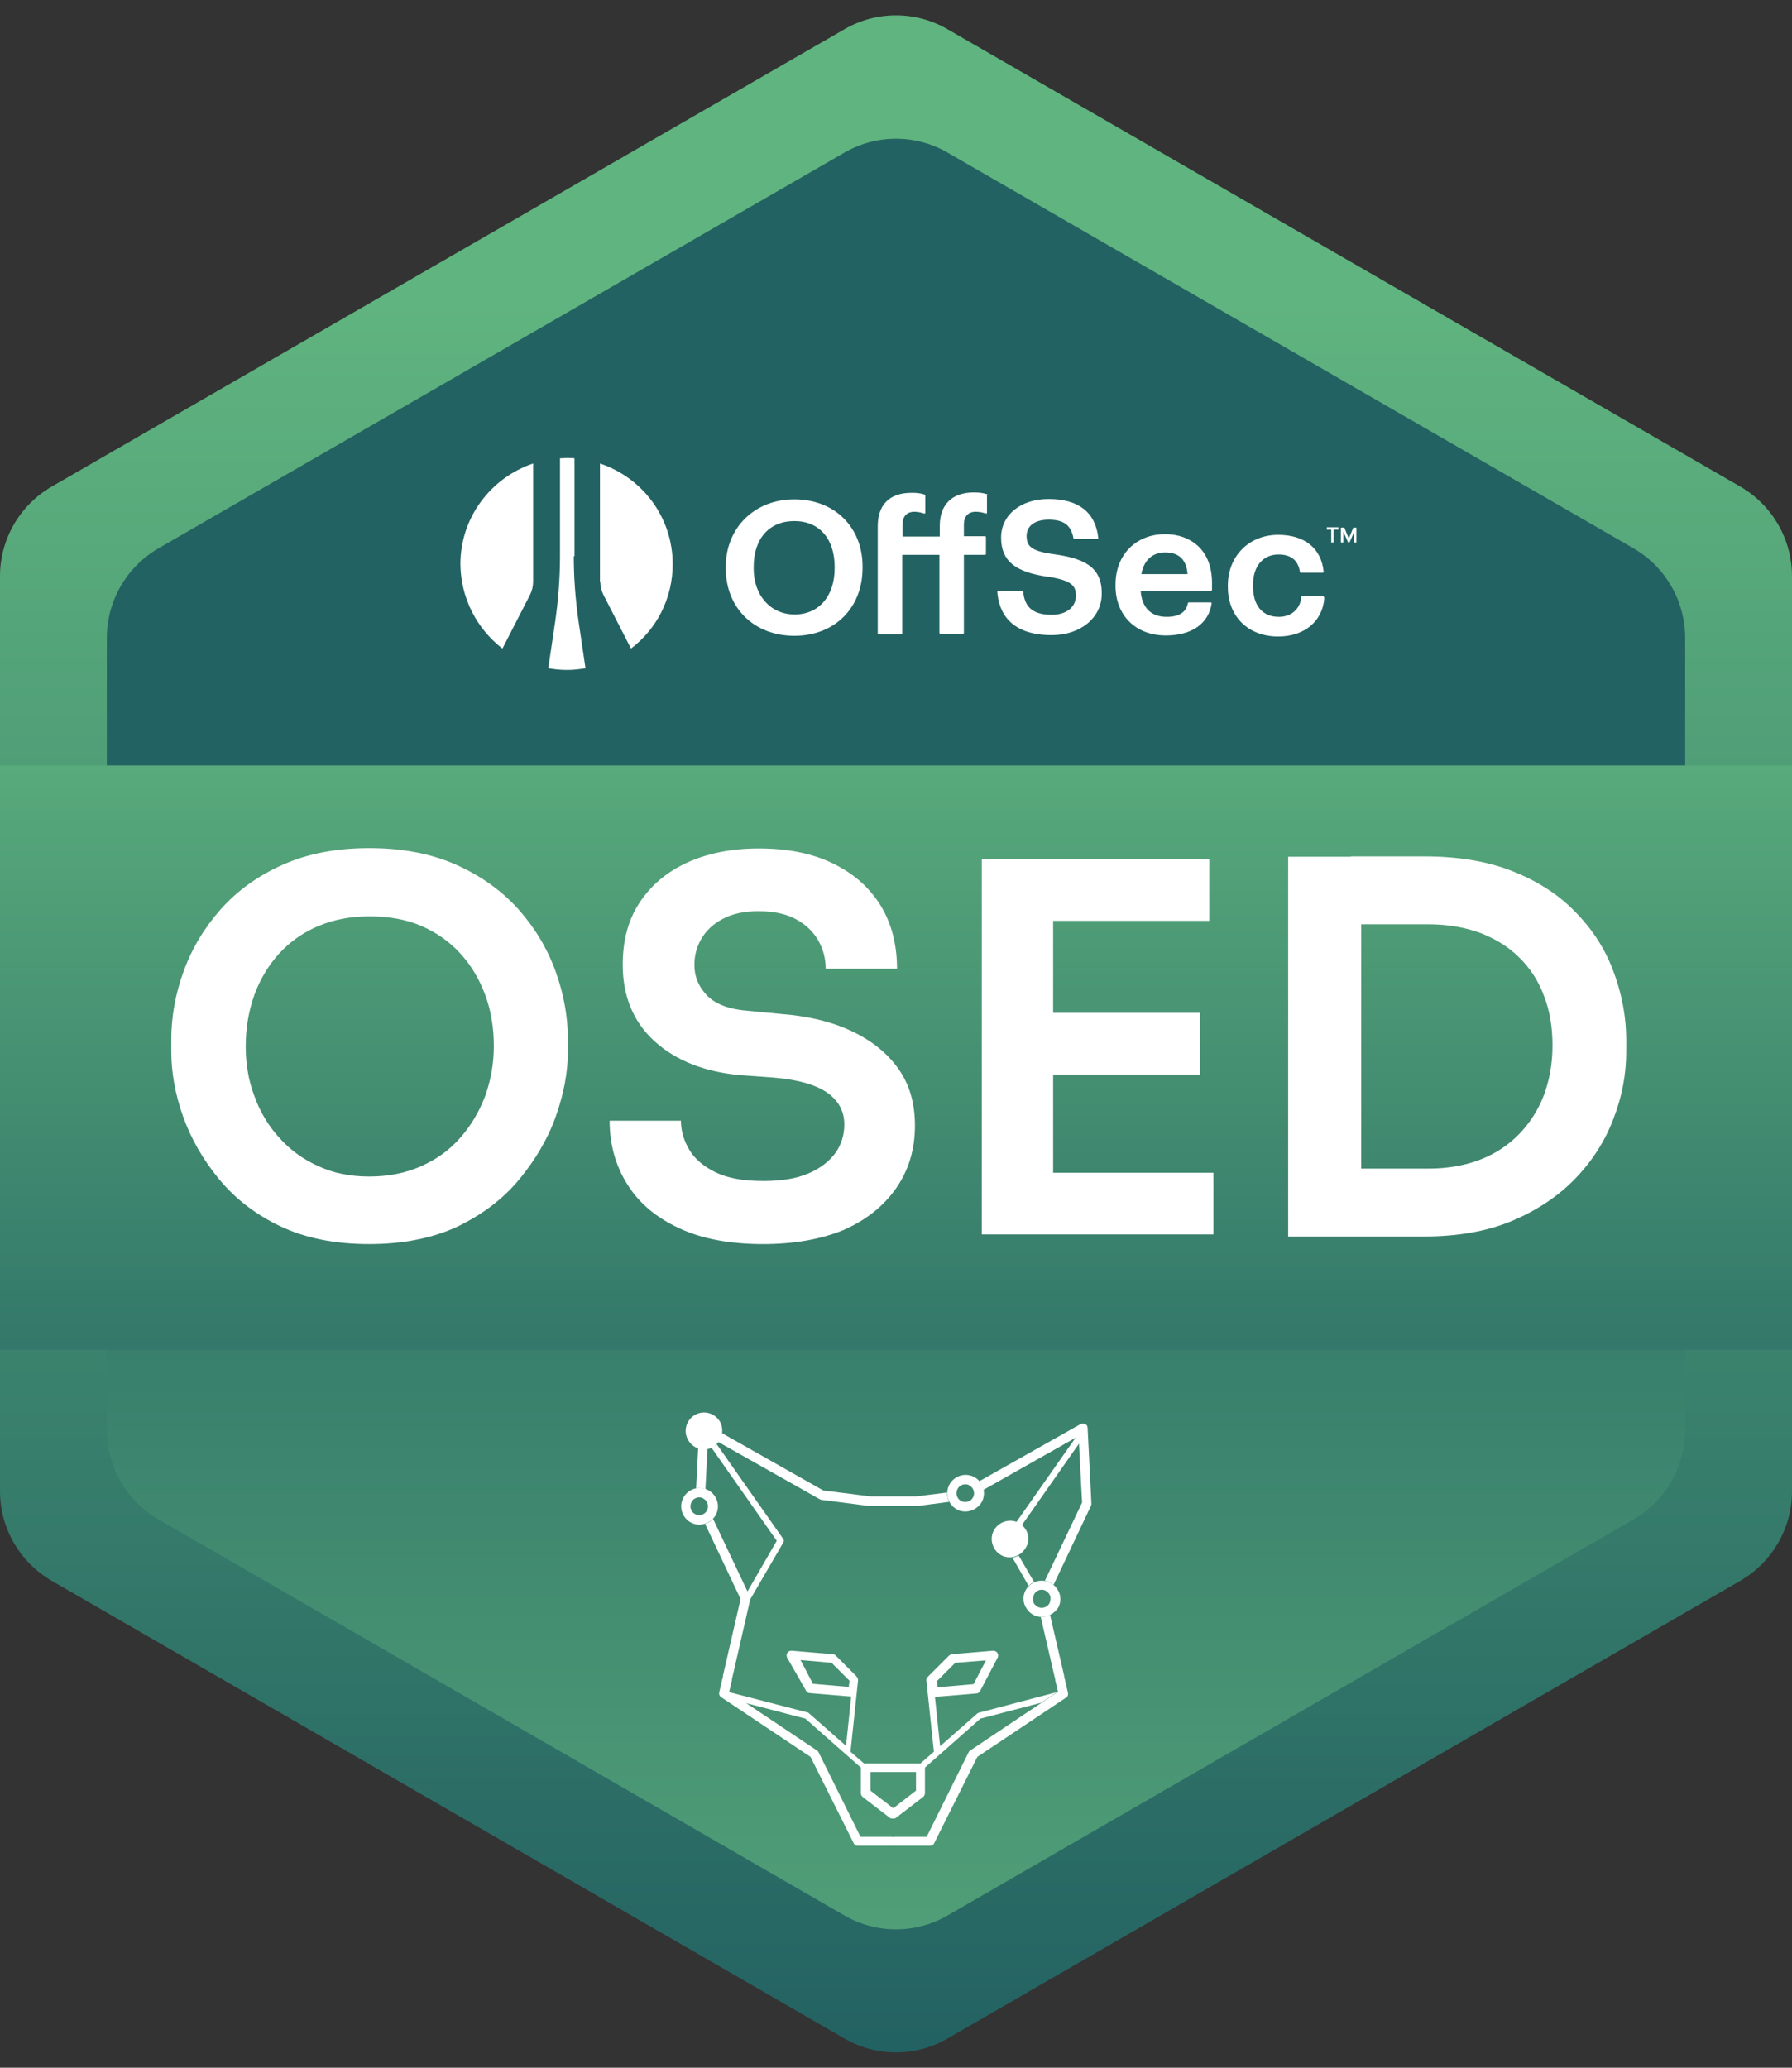 <?xml version="1.0" encoding="UTF-8"?>
<svg xmlns="http://www.w3.org/2000/svg" width="520" height="600" viewBox="0 0 520 600" fill="none">
  <rect x="0" y="0" width="520" height="600" fill="#333333" stroke="none"/>
  <path d="M0 167.2V432.7C0 443.4 5.7 453.3 15 458.7L245 591.5C254.3 596.9 265.7 596.9 275 591.5L505 458.7C514.3 453.3 520 443.4 520 432.7V167.2C520 156.5 514.3 146.6 505 141.2L275 8.5C265.7 3.1 254.3 3.1 245 8.5L15 141.2C5.7 146.6 0 156.5 0 167.2Z" fill="url(#paint0_linear_534_188)"></path>
  <path d="M31 185.1V414.9C31 425.6 36.7 435.5 46 440.9L245 555.8C254.3 561.2 265.7 561.2 275 555.8L474 440.9C483.3 435.5 489 425.6 489 414.9V185.1C489 174.4 483.3 164.5 474 159.1L275 44.3C265.7 38.9 254.3 38.9 245 44.3L46 159.1C36.7 164.5 31 174.4 31 185.1Z" fill="url(#paint1_linear_534_188)"></path>
  <path d="M280.1 438.6C279.2 438.6 278.3 438.4 277.5 437.9C275 436.4 274.1 433.2 275.6 430.6C277.1 428.1 280.3 427.2 282.9 428.7C285.4 430.2 286.3 433.4 284.8 436C283.8 437.6 282 438.6 280.1 438.6ZM280.1 430.7C279.2 430.7 278.3 431.2 277.9 432C277.2 433.2 277.6 434.8 278.8 435.5C280 436.2 281.6 435.8 282.3 434.6C283 433.4 282.6 431.8 281.4 431.1C281 430.8 280.6 430.7 280.1 430.7Z" fill="white"></path>
  <path d="M202.9 442.4C202 442.4 201.1 442.2 200.3 441.7C197.8 440.2 196.9 437 198.4 434.4C199.9 431.9 203.1 431 205.7 432.5C208.2 434 209.1 437.2 207.6 439.8C206.5 441.5 204.7 442.4 202.9 442.4ZM202.9 434.5C202 434.5 201.1 435 200.7 435.8C200 437 200.4 438.6 201.6 439.3C202.8 440 204.4 439.6 205.1 438.4C205.8 437.2 205.4 435.6 204.2 434.9C203.8 434.6 203.4 434.5 202.9 434.5Z" fill="white"></path>
  <path d="M302.3 469.2C301.4 469.2 300.5 469 299.7 468.5C298.5 467.8 297.6 466.6 297.2 465.3C296.8 463.9 297 462.5 297.7 461.3C299.2 458.8 302.4 457.9 305 459.4C306.2 460.1 307.1 461.3 307.5 462.6C307.9 464 307.7 465.4 307 466.6C305.9 468.2 304.1 469.2 302.3 469.2ZM302.3 461.3C301.4 461.3 300.5 461.8 300.1 462.6C299.8 463.2 299.7 463.9 299.8 464.6C299.9 465.3 300.4 465.8 301 466.2C302.2 466.9 303.8 466.5 304.5 465.3C304.8 464.7 304.9 464 304.8 463.3C304.6 462.6 304.2 462.1 303.6 461.7C303.2 461.4 302.7 461.3 302.3 461.3Z" fill="white"></path>
  <path d="M274.8 433.1L265.9 434.2H252.5L238.9 432.5L209.4 415.8C209.3 416.7 208.9 417.6 208.4 418.4L237.8 435C238 435.1 238.1 435.1 238.3 435.2L252.2 437C252.3 437 252.3 437 252.4 437H266C266.1 437 266.1 437 266.2 437L275.4 435.8C275 434.9 274.8 434 274.8 433.1Z" fill="white"></path>
  <path d="M208.9 412.5C207.4 410 204.2 409.1 201.6 410.6C199.1 412.1 198.2 415.3 199.7 417.9C200.7 419.6 202.5 420.6 204.3 420.6C205.2 420.6 206.1 420.4 206.9 419.9C209.5 418.3 210.3 415 208.9 412.5Z" fill="white"></path>
  <path d="M204.7 432.1L205.3 420.3C205 420.4 204.6 420.4 204.3 420.4C203.7 420.4 203.1 420.3 202.6 420.1L202 431.8C202.9 431.7 203.8 431.8 204.7 432.1Z" fill="white"></path>
  <path d="M295.8 442C293.3 440.5 290 441.4 288.5 443.9C287 446.4 287.9 449.7 290.4 451.2C291.2 451.7 292.1 451.9 293 451.9C294.8 451.9 296.6 450.9 297.6 449.2C299.2 446.7 298.3 443.5 295.8 442Z" fill="white"></path>
  <path d="M300.1 459.1L295.6 451.4C295 451.7 294.4 451.9 293.8 452L298.5 460.2C299 459.6 299.5 459.3 300.1 459.1Z" fill="white"></path>
  <path d="M315.6 414.3C315.6 413.8 315.3 413.4 314.9 413.2C314.5 413 314 413 313.6 413.2L284.2 429.8C284.8 430.5 285.2 431.4 285.4 432.3L312.1 417.2L294.9 441.7C295.2 441.8 295.5 441.9 295.8 442.1C296.1 442.2 296.3 442.4 296.5 442.6L313.1 418.9L314 436L303.2 458.7C303.8 458.8 304.4 459 304.9 459.3C305.2 459.5 305.4 459.6 305.7 459.9L316.6 436.9C316.7 436.7 316.7 436.5 316.7 436.2L315.6 414.3Z" fill="white"></path>
  <path d="M309.9 491.2L308.9 486.9C308.9 486.8 308.9 486.8 308.8 486.7C308.8 486.6 308.8 486.4 308.8 486.3L304.7 468.6C303.9 469 303.1 469.2 302.2 469.2C302.1 469.2 302.1 469.2 302 469.2L306.1 486.9C306.1 487 306.1 487 306.2 487.1C306.2 487.2 306.2 487.4 306.2 487.5L307 490.9L281.6 507.9C281.4 508 281.2 508.2 281.1 508.4L268.9 533H259.7C259.6 533 259.4 533 259.3 533.1C259.2 533.1 259 533 258.9 533H249.7L237.5 508.4C237.4 508.2 237.2 508 237 507.9L211.6 490.9L212.4 487.5C212.4 487.3 212.4 487.2 212.4 487C212.4 486.9 212.5 486.9 212.5 486.8L217.7 464.1L227.3 447.6C227.5 447.3 227.5 446.9 227.3 446.6L208 419.1C207.7 419.3 207.5 419.5 207.1 419.7C206.9 419.8 206.6 419.9 206.4 420L225.4 447.1L216.9 461.8L206.9 440.7C206.5 441.1 206.2 441.4 205.7 441.7C205.3 441.9 205 442.1 204.6 442.2L214.9 464L209.8 486.2C209.8 486.3 209.8 486.5 209.8 486.6C209.8 486.7 209.7 486.7 209.7 486.8L208.7 491.1C208.6 491.7 208.8 492.2 209.3 492.5L235.2 509.8L247.7 534.8C247.9 535.3 248.4 535.6 248.9 535.6H259C259.1 535.6 259.3 535.6 259.4 535.5C259.5 535.5 259.7 535.6 259.8 535.6H269.9C270.4 535.6 270.9 535.3 271.1 534.8L283.6 509.8L309.5 492.5C309.8 492.4 310 491.8 309.9 491.2Z" fill="white"></path>
  <path d="M233.9 490.6C234.1 491 234.5 491.3 235 491.3L247 492.3L245.5 506.6L234.7 497.1C234.6 497 234.5 496.9 234.3 496.9L211.5 491L216.1 494.1L233.7 498.7L249.8 512.9V520.3C249.8 520.7 250 521.1 250.3 521.4L258.1 527.4C258.3 527.6 258.6 527.7 258.9 527.7C259 527.7 259 527.7 259.1 527.7C259.2 527.7 259.2 527.7 259.3 527.7C259.6 527.7 259.9 527.6 260.1 527.4L267.9 521.4C268.2 521.1 268.4 520.7 268.4 520.3V512.9L284.5 498.7L302.1 494.1L306.7 491L284 497C283.9 497 283.7 497.1 283.6 497.2L272.8 506.7L271.3 492.4L283.3 491.4C283.8 491.4 284.2 491.1 284.4 490.7L289.5 481C289.7 480.6 289.7 480 289.4 479.6C289.1 479.2 288.7 479 288.2 479L276.3 480C276 480 275.7 480.2 275.4 480.4L269.4 486.4C269.3 486.5 269.2 486.6 269.1 486.8C268.9 487 268.8 487.2 268.8 487.5L271 508.3L267.1 511.7C267 511.7 267 511.7 266.9 511.7H259.2C259.1 511.7 259 511.7 258.9 511.7C258.8 511.7 258.7 511.7 258.6 511.7H250.9C250.8 511.7 250.8 511.7 250.7 511.7L246.8 508.3L249 487.5C249 487.2 248.9 486.9 248.7 486.7C248.6 486.6 248.6 486.5 248.5 486.4L242.5 480.4C242.3 480.2 242 480 241.6 480L229.7 479C229.2 479 228.7 479.2 228.5 479.6C228.2 480 228.2 480.5 228.4 481L233.9 490.6ZM277.2 482.5L286.1 481.8L282.5 488.7L272.1 489.6L271.9 487.8L277.2 482.5ZM252.6 514.2H258.9C259 514.2 259.1 514.2 259.2 514.2C259.3 514.2 259.4 514.2 259.5 514.2H265.8V519.6L259.2 524.7L252.6 519.6V514.2ZM241.3 482.5L246.5 487.7L246.3 489.5L235.9 488.6L232.3 481.7L241.3 482.5Z" fill="white"></path>
  <path d="M520 222.1H0V391.7H520V222.1Z" fill="url(#paint2_linear_534_188)"></path>
  <path d="M107.1 361C97.3 361 88.7 359.3 81.5 355.9C74.3 352.5 68.3 347.9 63.6 342.2C58.9 336.5 55.4 330.4 53.1 323.9C50.8 317.4 49.7 311.1 49.7 305V301.7C49.7 295 50.9 288.4 53.3 281.8C55.7 275.2 59.3 269.2 64.1 263.8C68.9 258.4 74.9 254.1 82.1 250.9C89.3 247.7 97.6 246.1 107.2 246.1C116.7 246.1 125.1 247.7 132.3 250.9C139.5 254.1 145.5 258.4 150.4 263.8C155.2 269.2 158.8 275.2 161.2 281.8C163.6 288.4 164.8 295.1 164.8 301.7V305C164.8 311.1 163.6 317.4 161.3 323.9C159 330.4 155.4 336.5 150.7 342.2C146 347.9 140 352.4 132.8 355.9C125.5 359.3 116.9 361 107.1 361ZM107.1 341.4C112.7 341.4 117.7 340.4 122.2 338.4C126.7 336.4 130.5 333.7 133.6 330.1C136.7 326.6 139.1 322.5 140.8 318C142.4 313.5 143.3 308.7 143.3 303.6C143.3 298.2 142.5 293.3 140.8 288.7C139.1 284.1 136.7 280.1 133.6 276.7C130.5 273.3 126.7 270.6 122.3 268.7C117.9 266.8 112.9 265.9 107.3 265.9C101.8 265.9 96.9 266.8 92.4 268.7C87.9 270.6 84.1 273.3 81 276.7C77.9 280.1 75.5 284.1 73.8 288.7C72.2 293.3 71.3 298.2 71.3 303.6C71.3 308.7 72.1 313.5 73.8 318C75.4 322.5 77.8 326.6 81 330.1C84.1 333.6 87.9 336.4 92.4 338.4C96.7 340.4 101.6 341.4 107.1 341.4Z" fill="white"></path>
  <path d="M221.4 361C211.9 361 203.7 359.5 197.1 356.4C190.4 353.3 185.4 349.1 182 343.6C178.6 338.2 176.9 332 176.9 325.2H197.6C197.6 328.1 198.4 330.9 200 333.6C201.6 336.3 204.2 338.5 207.7 340.2C211.2 341.9 215.8 342.7 221.5 342.7C226.8 342.7 231.1 342 234.6 340.5C238.1 339 240.6 337 242.4 334.6C244.1 332.2 245 329.4 245 326.3C245 322.5 243.4 319.5 240.1 317.1C236.8 314.8 231.7 313.3 224.7 312.7L215 312C204.6 311.1 196.2 307.8 190 302.2C183.8 296.6 180.7 289.1 180.7 279.9C180.7 272.9 182.3 266.9 185.6 261.9C188.9 256.9 193.5 253 199.4 250.3C205.3 247.6 212.3 246.2 220.2 246.2C228.5 246.2 235.6 247.6 241.6 250.5C247.6 253.4 252.2 257.4 255.5 262.7C258.7 267.9 260.3 274.1 260.3 281.1H239.6C239.6 278.2 238.9 275.5 237.5 273C236.1 270.5 234 268.4 231.1 266.8C228.2 265.2 224.6 264.4 220.2 264.4C216 264.4 212.6 265.1 209.8 266.6C207.1 268 205 269.9 203.6 272.3C202.2 274.6 201.5 277.2 201.5 280C201.5 283.4 202.7 286.3 205.2 288.9C207.7 291.4 211.6 292.9 217 293.3L226.4 294.2C234.3 294.8 241.1 296.4 246.9 299.1C252.7 301.8 257.3 305.4 260.6 310C263.9 314.6 265.5 320.1 265.5 326.6C265.5 333.5 263.7 339.5 260.1 344.7C256.5 349.9 251.4 354 244.8 356.9C238.3 359.6 230.4 361 221.4 361Z" fill="white"></path>
  <path d="M284.9 358.2V249.3H305.6V358.2H284.9ZM302.7 267.2V249.3H350.9V267.2H302.7ZM302.7 311.8V293.9H348.2V311.8H302.7ZM302.7 358.2V340.3H352.1V358.2H302.7Z" fill="white"></path>
  <path d="M373.8 358.8V248.6H395V358.8H373.8ZM392 358.8V339.1H414.5C420.1 339.1 425.1 338.2 429.5 336.5C433.9 334.8 437.7 332.3 440.8 329.1C443.9 325.9 446.3 322.2 448 317.8C449.6 313.5 450.5 308.7 450.5 303.4C450.5 298 449.7 293.2 448 288.9C446.4 284.6 444 280.9 440.8 277.8C437.7 274.7 433.9 272.4 429.5 270.7C425.1 269.1 420.1 268.2 414.5 268.2H392V248.5H413.2C423 248.5 431.6 249.9 438.9 252.8C446.2 255.7 452.3 259.6 457.2 264.7C462.1 269.7 465.8 275.4 468.2 281.9C470.6 288.3 471.9 295 471.9 301.8V305.1C471.9 311.7 470.7 318.2 468.2 324.6C465.8 331 462.1 336.8 457.2 341.9C452.3 347 446.2 351.1 438.9 354.2C431.6 357.3 423 358.8 413.2 358.8H392Z" fill="white"></path>
  <path fill-rule="evenodd" clip-rule="evenodd" d="M166.5 161.4C166.5 167.8 167 174.1 167.9 180.4L169.9 193.9C168.1 194.2 166.4 194.4 164.5 194.4C162.6 194.4 160.9 194.2 159.1 193.9L161.1 180.4C162 174.1 162.5 167.8 162.5 161.4V133C163.2 133 163.9 132.9 164.6 132.9C165.3 132.9 166 132.9 166.7 133V161.4H166.5ZM145.8 188.2L153.8 172.6C154.4 171.4 154.7 170.1 154.7 168.8V134.5C142.5 138.6 133.6 150.1 133.6 163.7C133.7 173.7 138.5 182.6 145.8 188.2ZM174.2 168.8C174.2 170.1 174.5 171.4 175.1 172.6L183.1 188.2C190.5 182.6 195.2 173.7 195.2 163.7C195.2 150.1 186.4 138.6 174.1 134.5V168.8H174.2Z" fill="white"></path>
  <path d="M385 153.7V153H388.4V153.7H385ZM386.3 157.4V153.5H387V157.4H386.3ZM389.1 157.4V153.1H389.8V157.4H389.1ZM391.2 157.4L389.3 153.1H390.1L391.4 156.3L392.7 153.1H393.5L391.6 157.4H391.2ZM392.9 157.4V153.1H393.6V157.4H392.9Z" fill="white"></path>
  <path d="M230.5 144.9C219 144.9 210.6 153.1 210.6 164.5V164.9C210.6 176.4 218.8 184.5 230.5 184.5C242.2 184.5 250.3 176.4 250.3 164.8V164.4C250.3 152.9 242.1 144.9 230.5 144.9ZM218.7 164.5C218.7 156.3 223.2 151.2 230.5 151.2C237.8 151.2 242.2 156.4 242.2 164.5V164.9C242.2 173 237.6 178.3 230.6 178.3C223.6 178.3 218.7 172.8 218.7 165V164.5Z" fill="white"></path>
  <path d="M286.4 143.4C285.1 143 284.1 142.9 282.5 142.9C276.3 142.9 272.7 146.4 272.7 152.6V155.7H261.9V152.3C261.9 149.2 263.8 148.5 265.3 148.5C266.5 148.5 267.5 148.8 268.1 149C268.2 149 268.3 149 268.4 149C268.5 148.9 268.5 148.9 268.5 148.8V143.8C268.5 143.7 268.4 143.6 268.3 143.5C267 143.1 266 143 264.5 143C258.2 143 254.7 146.4 254.7 152.7V183.8C254.7 184 254.8 184.1 255 184.1H261.5C261.7 184.1 261.8 184 261.8 183.8V161H272.6V183.6C272.6 183.8 272.7 183.9 272.9 183.9H279.4C279.6 183.9 279.7 183.8 279.7 183.6V161H285.8C286 161 286.1 160.9 286.1 160.7V155.9C286.1 155.7 286 155.6 285.8 155.6H279.7V152.3C279.7 149.2 281.6 148.5 283.1 148.5C284.4 148.5 285.4 148.8 286 149C286.1 149 286.2 149 286.3 149C286.4 149 286.4 148.9 286.4 148.8V143.8C286.6 143.6 286.6 143.5 286.4 143.4Z" fill="white"></path>
  <path d="M305.7 160.8C299.1 159.9 297.9 158.4 297.9 155.5C297.9 152.6 300.3 150.8 304.3 150.8C308.7 150.8 310.8 152.4 311.5 156.2C311.5 156.3 311.6 156.4 311.8 156.4H318.4C318.5 156.4 318.6 156.4 318.6 156.3C318.7 156.2 318.7 156.2 318.7 156.1C317.9 148.7 313 144.8 304.3 144.8C296.2 144.8 290.5 149.4 290.5 156C290.5 162.6 294.4 166.1 304.4 167.4C311.1 168.5 312.2 170 312.2 172.9C312.2 176.2 309.4 178.4 305.2 178.4C298.7 178.4 297.3 175.2 296.9 171.7C296.9 171.6 296.8 171.4 296.6 171.4H289.7C289.6 171.4 289.5 171.4 289.5 171.5C289.5 171.6 289.4 171.6 289.4 171.7C289.8 177.4 292.9 184.3 305.2 184.3C313.6 184.3 319.7 179.2 319.7 172.3C319.8 164.4 314.4 162 305.7 160.8Z" fill="white"></path>
  <path d="M347.6 158.4C345.2 156.2 341.9 155 338.1 155C329.6 155 323.7 161 323.7 169.6V170C323.7 178.6 329.6 184.4 338.3 184.4C345.8 184.4 350.7 181 351.6 175.1C351.6 175 351.6 174.9 351.5 174.9C351.4 174.8 351.4 174.8 351.3 174.8H345C344.9 174.8 344.7 174.9 344.7 175C344.2 177.7 342.1 179 338.5 179C334 179 331.3 176.3 331 171.4H351.4C351.6 171.4 351.7 171.3 351.7 171.1V169.2C351.7 164.6 350.3 160.9 347.6 158.4ZM331.2 166.6C331.9 162.6 334.4 160.3 338.1 160.3C342.1 160.3 344.3 162.4 344.6 166.6H331.2Z" fill="white"></path>
  <path d="M384.1 173.1C384 173 384 173 383.9 173H377.9C377.7 173 377.6 173.1 377.6 173.3C377.3 176.7 374.7 179 371.1 179C366.3 179 363.6 175.7 363.6 170.1V169.7C363.6 164.3 366.5 160.9 371 160.9C374.6 160.9 376.7 162.6 377.2 165.9C377.2 166 377.3 166.2 377.5 166.2H383.8C383.9 166.2 384 166.2 384 166.1C384.1 166 384.1 166 384.1 165.9C383.4 159.1 378.6 155.2 370.9 155.2C362.4 155.2 356.3 161.4 356.3 169.9V170.3C356.3 178.9 362.2 184.7 370.9 184.7C378.5 184.7 383.8 180.3 384.3 173.5C384.2 173.3 384.2 173.2 384.1 173.1Z" fill="white"></path>
  <defs>
    <linearGradient id="paint0_linear_534_188" x1="259.999" y1="592.843" x2="259.999" y2="87.431" gradientUnits="userSpaceOnUse">
      <stop stop-color="#236262"></stop>
      <stop offset="1" stop-color="#60B47F"></stop>
    </linearGradient>
    <linearGradient id="paint1_linear_534_188" x1="259.999" y1="673.499" x2="259.999" y2="236.15" gradientUnits="userSpaceOnUse">
      <stop stop-color="#60B47F"></stop>
      <stop offset="1" stop-color="#236262"></stop>
    </linearGradient>
    <linearGradient id="paint2_linear_534_188" x1="260" y1="185.698" x2="260" y2="464.576" gradientUnits="userSpaceOnUse">
      <stop stop-color="#60B47F"></stop>
      <stop offset="1" stop-color="#236262"></stop>
    </linearGradient>
  </defs>
</svg>

